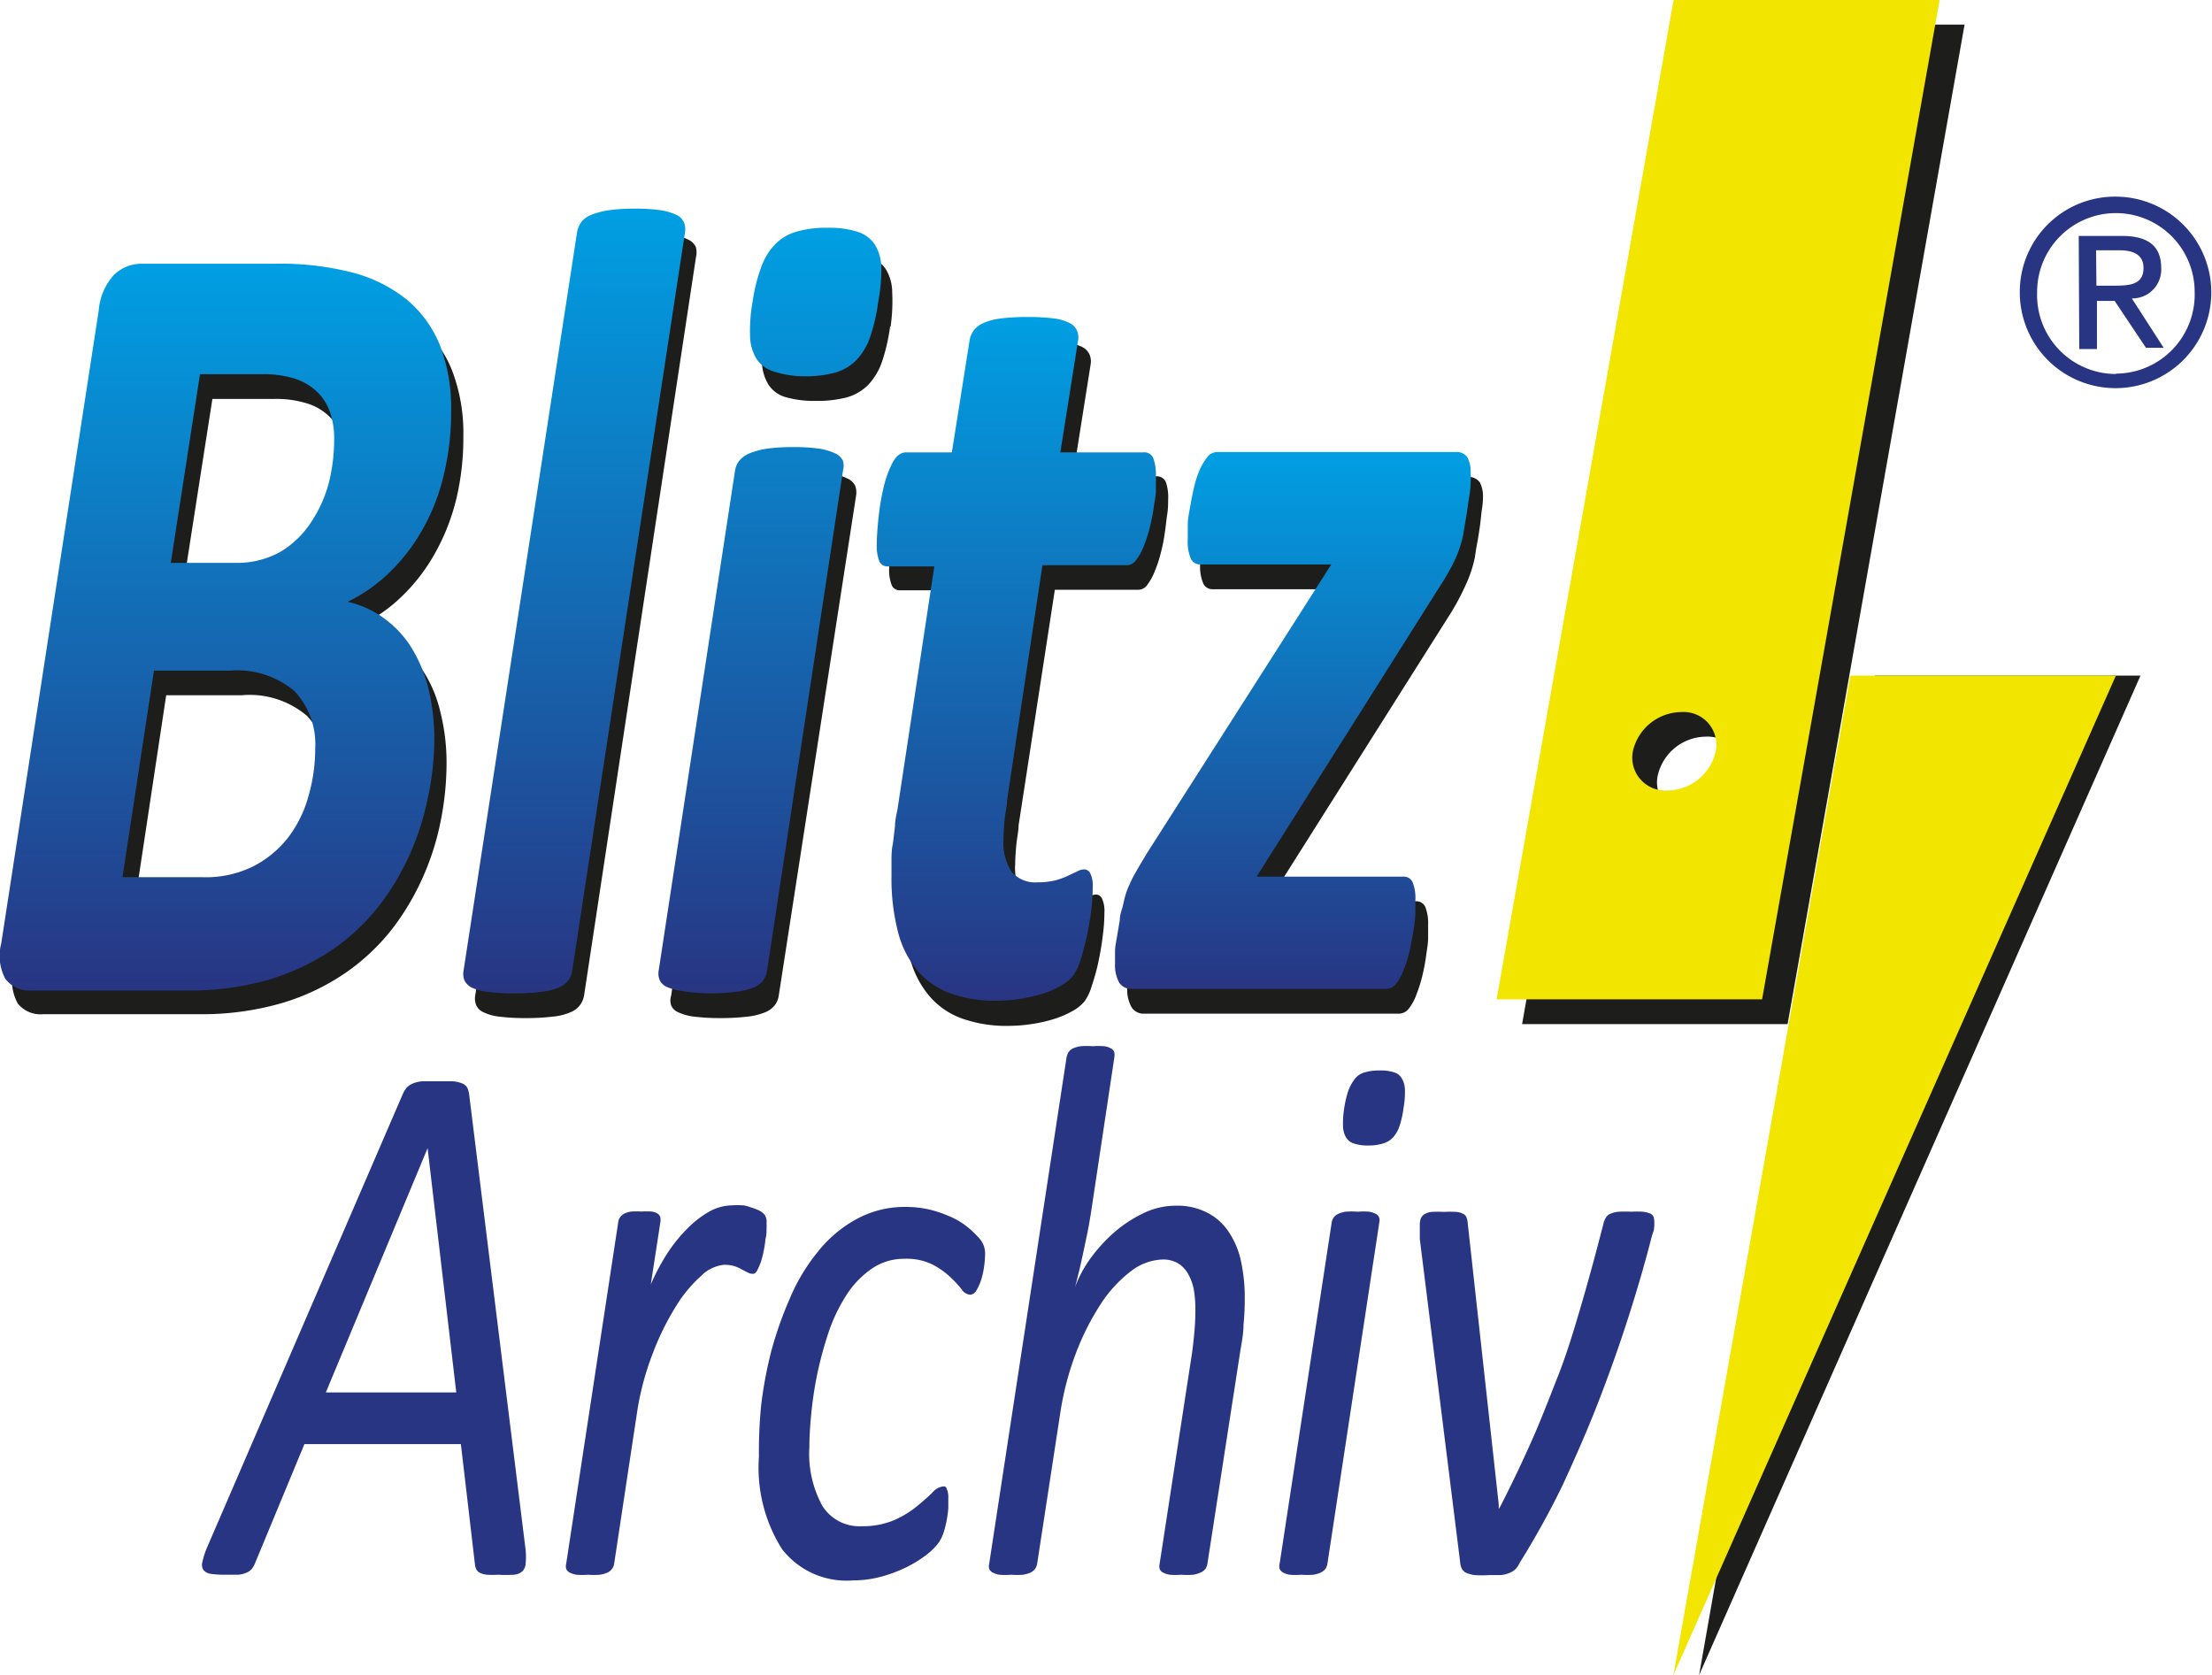 <?xml version="1.0" encoding="UTF-8"?> <svg xmlns="http://www.w3.org/2000/svg" xmlns:xlink="http://www.w3.org/1999/xlink" viewBox="0 0 124.98 94.64"><defs><style>.cls-1{fill:#283583;}.cls-2{fill:#1d1d1b;}.cls-3{fill:url(#linear-gradient);}.cls-4{fill:url(#linear-gradient-2);}.cls-5{fill:url(#linear-gradient-3);}.cls-6{fill:url(#linear-gradient-4);}.cls-7{fill:url(#linear-gradient-5);}.cls-8{fill:#f2e500;}</style><linearGradient id="linear-gradient" x1="12.74" y1="14.9" x2="12.74" y2="55.93" gradientUnits="userSpaceOnUse"><stop offset="0" stop-color="#009fe3"></stop><stop offset="1" stop-color="#283583"></stop></linearGradient><linearGradient id="linear-gradient-2" x1="32.46" y1="11.79" x2="32.46" y2="56.12" xlink:href="#linear-gradient"></linearGradient><linearGradient id="linear-gradient-3" x1="43.48" y1="12.87" x2="43.48" y2="56.12" xlink:href="#linear-gradient"></linearGradient><linearGradient id="linear-gradient-4" x1="57.43" y1="17.84" x2="57.43" y2="56.57" xlink:href="#linear-gradient"></linearGradient><linearGradient id="linear-gradient-5" x1="73.04" y1="25.49" x2="73.04" y2="55.93" xlink:href="#linear-gradient"></linearGradient></defs><g id="Ebene_2" data-name="Ebene 2"><g id="Ebene_1-2" data-name="Ebene 1"><path class="cls-1" d="M29.7,87.58a4.18,4.18,0,0,1,0,.76.68.68,0,0,1-.18.43.82.82,0,0,1-.49.2,7,7,0,0,1-.89,0,5.46,5.46,0,0,1-.62,0,1.2,1.2,0,0,1-.41-.11.48.48,0,0,1-.2-.2.94.94,0,0,1-.08-.32l-.79-6.75H17.2l-2.77,6.68a1.71,1.71,0,0,1-.19.36.87.87,0,0,1-.3.22,1.53,1.53,0,0,1-.49.12q-.31,0-.75,0a5.4,5.4,0,0,1-.79-.05.66.66,0,0,1-.41-.21.55.55,0,0,1-.07-.44,4.89,4.89,0,0,1,.23-.75L22.75,61.83a1.44,1.44,0,0,1,.24-.39,1,1,0,0,1,.35-.23,1.8,1.8,0,0,1,.54-.12q.33,0,.81,0c.36,0,.65,0,.88,0a1.8,1.8,0,0,1,.54.12.59.59,0,0,1,.29.24,1.36,1.36,0,0,1,.11.4ZM24.16,64.87h0l-5.75,13.8h7.37Z"></path><path class="cls-1" d="M43.31,69.11a2.65,2.65,0,0,1,0,.33c0,.16,0,.35-.06.56a5.43,5.43,0,0,1-.1.67,5.26,5.26,0,0,1-.16.63,3.79,3.79,0,0,1-.21.48c-.07.13-.15.19-.24.19a.64.64,0,0,1-.28-.07l-.35-.18a2.14,2.14,0,0,0-.43-.19,2,2,0,0,0-.58-.07,2.13,2.13,0,0,0-1.29.63,7.6,7.6,0,0,0-1.44,1.75,15,15,0,0,0-1.29,2.63A15.7,15.7,0,0,0,36,79.76l-1.3,8.59a.69.69,0,0,1-.12.29.71.71,0,0,1-.24.2,1.79,1.79,0,0,1-.44.13,4.22,4.22,0,0,1-.67,0,4,4,0,0,1-.66,0,1.44,1.44,0,0,1-.4-.13.48.48,0,0,1-.18-.2.57.57,0,0,1,0-.29l2.94-19.29a.59.59,0,0,1,.1-.28.63.63,0,0,1,.24-.21,1.17,1.17,0,0,1,.41-.12,4.39,4.39,0,0,1,.56,0,4.45,4.45,0,0,1,.57,0,.8.8,0,0,1,.35.12.38.38,0,0,1,.15.21.86.86,0,0,1,0,.28l-.54,3.51a12.39,12.39,0,0,1,.89-1.69,8.6,8.6,0,0,1,1.13-1.42,5.7,5.7,0,0,1,1.27-1,2.76,2.76,0,0,1,1.31-.36,3.66,3.66,0,0,1,.57,0c.19,0,.37.08.53.13a3.12,3.12,0,0,1,.44.17,1,1,0,0,1,.29.23A.71.71,0,0,1,43.31,69.11Z"></path><path class="cls-1" d="M55.66,70.78a5.46,5.46,0,0,1-.06.79,4.44,4.44,0,0,1-.17.76,3,3,0,0,1-.27.59.44.44,0,0,1-.35.23.64.64,0,0,1-.48-.31,6.49,6.49,0,0,0-.65-.7,4.55,4.55,0,0,0-1-.7,3.3,3.3,0,0,0-1.57-.32,3.2,3.2,0,0,0-1.87.57,5.22,5.22,0,0,0-1.41,1.47,9.47,9.47,0,0,0-1,2.07,21.78,21.78,0,0,0-.64,2.33,21.41,21.41,0,0,0-.35,2.28c-.07.73-.11,1.37-.11,1.92a6.13,6.13,0,0,0,.74,3.33,2.47,2.47,0,0,0,2.21,1.14,4.6,4.6,0,0,0,1.83-.34,5.62,5.62,0,0,0,1.3-.79c.35-.29.65-.55.88-.78a.93.93,0,0,1,.61-.34c.09,0,.15,0,.2.16a1.12,1.12,0,0,1,.08.46c0,.17,0,.38,0,.61a6.38,6.38,0,0,1-.1.73,5.75,5.75,0,0,1-.18.69,2.2,2.2,0,0,1-.31.59,3.7,3.7,0,0,1-.69.66,6.89,6.89,0,0,1-1.14.69,8.08,8.08,0,0,1-1.41.52,6.18,6.18,0,0,1-1.56.2,4.61,4.61,0,0,1-4-1.76,8.62,8.62,0,0,1-1.31-5.22A27.4,27.4,0,0,1,43,79.45a23.37,23.37,0,0,1,.58-3.12,21.14,21.14,0,0,1,1.06-3,10.68,10.68,0,0,1,1.58-2.62,7.14,7.14,0,0,1,2.17-1.83,5.66,5.66,0,0,1,2.82-.69,5.88,5.88,0,0,1,1.27.14,6.35,6.35,0,0,1,1.14.38,4.09,4.09,0,0,1,1,.58,5.47,5.47,0,0,1,.68.64,1.33,1.33,0,0,1,.29.47A1.44,1.44,0,0,1,55.66,70.78Z"></path><path class="cls-1" d="M68.22,88.35a.83.83,0,0,1-.11.29.81.81,0,0,1-.26.2,1.84,1.84,0,0,1-.43.13,4.27,4.27,0,0,1-.68,0,4,4,0,0,1-.65,0,1.26,1.26,0,0,1-.39-.13.37.37,0,0,1-.18-.2.67.67,0,0,1,0-.29l1.83-11.9c.05-.37.1-.79.14-1.26s.05-.86.05-1.2a6.59,6.59,0,0,0-.09-1.14,2.84,2.84,0,0,0-.33-.89,1.61,1.61,0,0,0-.57-.59,1.66,1.66,0,0,0-.86-.21,3.08,3.08,0,0,0-1.79.66,7.34,7.34,0,0,0-1.69,1.83,14.4,14.4,0,0,0-1.4,2.75,16.39,16.39,0,0,0-.9,3.41l-1.31,8.54a.69.69,0,0,1-.12.29.71.71,0,0,1-.24.2,1.79,1.79,0,0,1-.44.13,4.16,4.16,0,0,1-.66,0,4.06,4.06,0,0,1-.67,0,1.44,1.44,0,0,1-.4-.13.48.48,0,0,1-.18-.2.57.57,0,0,1,0-.29l4.37-28.6a1,1,0,0,1,.11-.3.63.63,0,0,1,.24-.21,1.61,1.61,0,0,1,.45-.13,4.36,4.36,0,0,1,.68,0,4,4,0,0,1,.65,0,1,1,0,0,1,.39.13.4.4,0,0,1,.18.21,1,1,0,0,1,0,.3l-1.31,8.71c-.06.37-.12.75-.2,1.14l-.24,1.14q-.12.57-.24,1.08c-.09.35-.16.65-.23.9a6.88,6.88,0,0,1,.82-1.55,9.21,9.21,0,0,1,1.32-1.48,7.51,7.51,0,0,1,1.67-1.12,4.22,4.22,0,0,1,1.88-.45,3.67,3.67,0,0,1,1.79.4,3.17,3.17,0,0,1,1.21,1.09,4.72,4.72,0,0,1,.69,1.66,9.68,9.68,0,0,1,.21,2.07,14.51,14.51,0,0,1-.07,1.5c0,.49-.1,1-.18,1.48Z"></path><path class="cls-1" d="M75,88.35a.83.83,0,0,1-.11.29.88.88,0,0,1-.25.2,1.7,1.7,0,0,1-.43.13,4.3,4.3,0,0,1-.67,0,4.14,4.14,0,0,1-.67,0,1.26,1.26,0,0,1-.39-.13.48.48,0,0,1-.18-.2.56.56,0,0,1,0-.29l2.94-19.27a.63.63,0,0,1,.1-.27.67.67,0,0,1,.25-.22,1.7,1.7,0,0,1,.43-.13,4.41,4.41,0,0,1,.69,0,4,4,0,0,1,.65,0,1.26,1.26,0,0,1,.39.13.38.38,0,0,1,.18.22.59.59,0,0,1,0,.27ZM79.3,62.6a5.19,5.19,0,0,1-.22,1,1.81,1.81,0,0,1-.37.66,1.26,1.26,0,0,1-.58.35,2.9,2.9,0,0,1-.84.11,2.44,2.44,0,0,1-.78-.11.8.8,0,0,1-.46-.35,1.36,1.36,0,0,1-.17-.66,5.47,5.47,0,0,1,.07-1,5.89,5.89,0,0,1,.24-1,2.59,2.59,0,0,1,.37-.66,1.08,1.08,0,0,1,.57-.36,2.93,2.93,0,0,1,.84-.1,2.42,2.42,0,0,1,.78.1.76.76,0,0,1,.46.36,1.34,1.34,0,0,1,.17.66A4.8,4.8,0,0,1,79.3,62.6Z"></path><path class="cls-1" d="M93.46,68.91a2.2,2.2,0,0,1,0,.44c0,.15-.07.3-.12.46q-.6,2.34-1.37,4.72c-.51,1.59-1.08,3.18-1.69,4.75s-1.3,3.13-2,4.65a47.78,47.78,0,0,1-2.43,4.39,1.21,1.21,0,0,1-.26.37,1.25,1.25,0,0,1-.36.2,1.56,1.56,0,0,1-.46.1l-.63,0a6.11,6.11,0,0,1-.82,0,2,2,0,0,1-.49-.13.56.56,0,0,1-.24-.24,1,1,0,0,1-.09-.36L80.22,70c0-.15,0-.29,0-.42s0-.23,0-.33a1.13,1.13,0,0,1,.06-.42.56.56,0,0,1,.22-.24,1,1,0,0,1,.4-.12,6.13,6.13,0,0,1,.68,0,6.21,6.21,0,0,1,.69,0,1.07,1.07,0,0,1,.4.11.35.35,0,0,1,.19.21,1.14,1.14,0,0,1,.07.34L84.68,85v.25l.08-.12c.65-1.27,1.24-2.51,1.77-3.7s1-2.42,1.5-3.69.9-2.6,1.31-4,.83-2.94,1.26-4.62a1.16,1.16,0,0,1,.14-.34.55.55,0,0,1,.26-.21,1.55,1.55,0,0,1,.46-.11,7,7,0,0,1,.71,0,5.36,5.36,0,0,1,.64,0,1.41,1.41,0,0,1,.39.09.35.35,0,0,1,.2.15A.4.4,0,0,1,93.46,68.91Z"></path><path class="cls-2" d="M26.18,24.66a14.94,14.94,0,0,1-.4,3.54,12.15,12.15,0,0,1-1.17,3,10.46,10.46,0,0,1-1.85,2.44,8.67,8.67,0,0,1-2.43,1.7,5.72,5.72,0,0,1,2,.89,5.82,5.82,0,0,1,1.54,1.62,7.39,7.39,0,0,1,1,2.33,11.77,11.77,0,0,1,.36,3,16.67,16.67,0,0,1-.32,3.15,14.74,14.74,0,0,1-1,3.19,14.26,14.26,0,0,1-1.78,3A12,12,0,0,1,19.47,55a12.79,12.79,0,0,1-3.57,1.68,16.22,16.22,0,0,1-4.7.62H2.45A1.64,1.64,0,0,1,1,56.69a2.71,2.71,0,0,1-.23-2L6.28,18.92a3.19,3.19,0,0,1,.86-2,2.23,2.23,0,0,1,1.55-.62h7.57a16.2,16.2,0,0,1,4.34.51,8.13,8.13,0,0,1,3.07,1.53,6.45,6.45,0,0,1,1.88,2.61A9.92,9.92,0,0,1,26.18,24.66Zm-7.67,19a4.4,4.4,0,0,0-1.16-3.21,5,5,0,0,0-3.69-1.17H9.39L7.62,51h4.53a6.14,6.14,0,0,0,2.91-.63,5.92,5.92,0,0,0,2-1.65,6.83,6.83,0,0,0,1.13-2.33A9.74,9.74,0,0,0,18.51,43.66Zm1.07-17.44a4.61,4.61,0,0,0-.24-1.56,3.06,3.06,0,0,0-2-1.87,5.86,5.86,0,0,0-1.88-.25H12L10.34,33.19H14a4.84,4.84,0,0,0,2.63-.65,5.41,5.41,0,0,0,1.72-1.68,7.18,7.18,0,0,0,1-2.27A9.53,9.53,0,0,0,19.58,26.22Z"></path><path class="cls-2" d="M33,56.25a1.3,1.3,0,0,1-.24.55,1.25,1.25,0,0,1-.55.4,3.34,3.34,0,0,1-1,.24,12.37,12.37,0,0,1-1.49.08,11.78,11.78,0,0,1-1.49-.08,2.68,2.68,0,0,1-.89-.24.81.81,0,0,1-.43-.4,1,1,0,0,1-.06-.55l6.41-41.7a1.28,1.28,0,0,1,.22-.58,1.2,1.2,0,0,1,.56-.42,3.72,3.72,0,0,1,1-.27,9,9,0,0,1,1.5-.1,8.58,8.58,0,0,1,1.48.1,2.76,2.76,0,0,1,.89.27.83.83,0,0,1,.41.42,1.22,1.22,0,0,1,0,.58Z"></path><path class="cls-2" d="M44,56.25a1.18,1.18,0,0,1-.23.55,1.29,1.29,0,0,1-.56.4,3.6,3.6,0,0,1-1,.24,12.49,12.49,0,0,1-1.49.08,11.83,11.83,0,0,1-1.48-.08,2.9,2.9,0,0,1-.9-.24.75.75,0,0,1-.42-.4.91.91,0,0,1,0-.55L42.23,28a1.18,1.18,0,0,1,.23-.55,1.38,1.38,0,0,1,.56-.41,3.51,3.51,0,0,1,1-.27,8.78,8.78,0,0,1,1.49-.1,8.5,8.5,0,0,1,1.48.1,2.83,2.83,0,0,1,.9.27.86.86,0,0,1,.43.41,1.09,1.09,0,0,1,.05.55Zm6.29-37.8a10.37,10.37,0,0,1-.46,2,3.66,3.66,0,0,1-.78,1.3,2.79,2.79,0,0,1-1.2.7,6.63,6.63,0,0,1-1.75.2,5.9,5.9,0,0,1-1.67-.2,1.74,1.74,0,0,1-1-.7,2.56,2.56,0,0,1-.38-1.3,8.56,8.56,0,0,1,.14-2,9.85,9.85,0,0,1,.47-1.94,3.55,3.55,0,0,1,.78-1.3,2.75,2.75,0,0,1,1.19-.73,5.87,5.87,0,0,1,1.75-.22,5.15,5.15,0,0,1,1.67.22,1.84,1.84,0,0,1,1,.73,2.52,2.52,0,0,1,.36,1.3A10.12,10.12,0,0,1,50.32,18.45Z"></path><path class="cls-2" d="M66,28.25c0,.21,0,.48-.05.8s-.08.69-.14,1.07a9.21,9.21,0,0,1-.23,1.14,6.56,6.56,0,0,1-.33,1,3.16,3.16,0,0,1-.41.76.64.64,0,0,1-.5.3H59.6L57.55,46.64c0,.32-.09.69-.13,1.13s-.06.78-.06,1.06a3,3,0,0,0,.46,1.85,1.76,1.76,0,0,0,1.46.59,4.13,4.13,0,0,0,1-.11A3.52,3.52,0,0,0,61,50.9c.2-.09.38-.17.52-.25a1,1,0,0,1,.42-.11.39.39,0,0,1,.33.24,1.69,1.69,0,0,1,.13.78,10,10,0,0,1-.1,1.36c-.06.51-.15,1-.25,1.47s-.23.91-.36,1.3a2.9,2.9,0,0,1-.41.88,2.33,2.33,0,0,1-.66.54,5.5,5.5,0,0,1-1,.44,8.26,8.26,0,0,1-1.28.3,9,9,0,0,1-1.37.11,7.5,7.5,0,0,1-2.57-.4,4.35,4.35,0,0,1-1.86-1.25,5.42,5.42,0,0,1-1.13-2.19A11.59,11.59,0,0,1,51,50.89c0-.23,0-.5,0-.81s0-.63.09-1l.12-1c0-.35.08-.66.13-.93l2.12-13.8H50.85a.49.49,0,0,1-.46-.27,2.37,2.37,0,0,1-.15-1q0-.54.09-1.41a12.19,12.19,0,0,1,.28-1.71,6.29,6.29,0,0,1,.51-1.45q.32-.6.75-.6h2.61l1-6.31a1.3,1.3,0,0,1,.23-.57,1.41,1.41,0,0,1,.56-.43,3.49,3.49,0,0,1,1-.25,12.31,12.31,0,0,1,1.5-.08,11.6,11.6,0,0,1,1.46.08,2.87,2.87,0,0,1,.91.25.91.91,0,0,1,.42.43,1,1,0,0,1,.06.57l-1,6.31h4.7a.55.55,0,0,1,.56.35A2.67,2.67,0,0,1,66,28.25Z"></path><path class="cls-2" d="M83.79,28c0,.15,0,.38-.05.7s-.07.66-.12,1-.1.7-.16,1-.1.6-.13.8a7,7,0,0,1-.49,1.49A13.94,13.94,0,0,1,82,34.59L71.68,50.92H80a.55.55,0,0,1,.53.32,2.48,2.48,0,0,1,.16,1c0,.17,0,.42,0,.75s-.07.68-.12,1.06-.13.76-.22,1.14a8.69,8.69,0,0,1-.32,1,2.84,2.84,0,0,1-.42.78.72.72,0,0,1-.54.3H64.64a.79.79,0,0,1-.71-.37,2.07,2.07,0,0,1-.24-1.12,5,5,0,0,1,.05-.69c0-.28.07-.58.12-.88s.09-.61.14-.89a6.16,6.16,0,0,1,.15-.68c0-.24.1-.46.16-.67a5.34,5.34,0,0,1,.24-.66c.11-.24.24-.49.39-.77s.35-.59.6-1L75.92,33.29H68.51A.57.57,0,0,1,68,33a2.39,2.39,0,0,1-.19-1.11c0-.21,0-.48,0-.81s.07-.67.12-1,.13-.73.22-1.11a5.7,5.7,0,0,1,.33-1,2.94,2.94,0,0,1,.44-.73.7.7,0,0,1,.54-.29H82.91a.77.77,0,0,1,.7.3A1.64,1.64,0,0,1,83.79,28Z"></path><path class="cls-3" d="M25.49,23.27a14.85,14.85,0,0,1-.41,3.53,11.5,11.5,0,0,1-1.17,3.05,10.68,10.68,0,0,1-1.85,2.44A9,9,0,0,1,19.64,34a5.57,5.57,0,0,1,2,.89,6,6,0,0,1,1.55,1.61,8.11,8.11,0,0,1,1,2.33,12.24,12.24,0,0,1,.35,3A15.91,15.91,0,0,1,24.19,45a15.28,15.28,0,0,1-1,3.19,14.37,14.37,0,0,1-1.78,3,12.06,12.06,0,0,1-2.65,2.48,13.38,13.38,0,0,1-3.57,1.68,16.19,16.19,0,0,1-4.7.61H1.75A1.67,1.67,0,0,1,.3,55.3a2.76,2.76,0,0,1-.23-2L5.58,17.53a3.36,3.36,0,0,1,.86-2A2.24,2.24,0,0,1,8,14.9h7.58a16.34,16.34,0,0,1,4.34.5A8.22,8.22,0,0,1,23,16.94a6.56,6.56,0,0,1,1.87,2.6A10,10,0,0,1,25.49,23.27Zm-7.68,19a4.37,4.37,0,0,0-1.16-3.21A5,5,0,0,0,13,37.89H8.7L6.92,49.56h4.53a6,6,0,0,0,2.91-.64,5.89,5.89,0,0,0,1.95-1.64,6.88,6.88,0,0,0,1.13-2.34A9.67,9.67,0,0,0,17.81,42.27Zm1.07-17.45a4.55,4.55,0,0,0-.24-1.55,2.94,2.94,0,0,0-.73-1.14,3.27,3.27,0,0,0-1.23-.73,5.94,5.94,0,0,0-1.89-.26H11.3L9.65,31.8h3.6a5,5,0,0,0,2.64-.65,5.38,5.38,0,0,0,1.71-1.68,7.44,7.44,0,0,0,1-2.27A10.08,10.08,0,0,0,18.88,24.82Z"></path><path class="cls-4" d="M32.33,54.85a1.28,1.28,0,0,1-.23.56,1.48,1.48,0,0,1-.55.4,3.93,3.93,0,0,1-1,.23,10.45,10.45,0,0,1-1.48.08,10.22,10.22,0,0,1-1.5-.08,3.07,3.07,0,0,1-.89-.23.94.94,0,0,1-.43-.4,1,1,0,0,1-.06-.56l6.41-41.7a1.41,1.41,0,0,1,.22-.57,1.28,1.28,0,0,1,.56-.43,4.63,4.63,0,0,1,1-.27,10.2,10.2,0,0,1,1.5-.09,9.75,9.75,0,0,1,1.47.09,3.26,3.26,0,0,1,.89.27.84.84,0,0,1,.41.43,1.08,1.08,0,0,1,.05.57Z"></path><path class="cls-5" d="M43.34,54.85a1.28,1.28,0,0,1-.23.56,1.41,1.41,0,0,1-.57.4,4,4,0,0,1-1,.23,10.6,10.6,0,0,1-1.49.08A9.94,9.94,0,0,1,38.6,56a3.15,3.15,0,0,1-.9-.23.81.81,0,0,1-.43-.4,1,1,0,0,1-.05-.56l4.31-28.22a1.24,1.24,0,0,1,.23-.55,1.54,1.54,0,0,1,.57-.42,4.26,4.26,0,0,1,1-.27,10.39,10.39,0,0,1,1.5-.09,9.75,9.75,0,0,1,1.47.09,3.46,3.46,0,0,1,.9.27.87.87,0,0,1,.43.42,1.08,1.08,0,0,1,0,.55Zm6.28-37.8a10.2,10.2,0,0,1-.46,2,3.57,3.57,0,0,1-.78,1.3,2.69,2.69,0,0,1-1.19.7,6.33,6.33,0,0,1-1.76.21A5.53,5.53,0,0,1,43.76,21a1.77,1.77,0,0,1-1-.7,2.53,2.53,0,0,1-.38-1.3,9.28,9.28,0,0,1,.15-2A9.29,9.29,0,0,1,43,15.12a3.55,3.55,0,0,1,.78-1.3A2.75,2.75,0,0,1,45,13.09a5.9,5.9,0,0,1,1.76-.22,5.2,5.2,0,0,1,1.67.22,1.82,1.82,0,0,1,1,.73,2.62,2.62,0,0,1,.37,1.3A10.08,10.08,0,0,1,49.62,17.05Z"></path><path class="cls-6" d="M65.31,26.85c0,.21,0,.48,0,.81s-.08.68-.13,1.06-.14.76-.23,1.15a9.64,9.64,0,0,1-.33,1,3,3,0,0,1-.42.76.64.64,0,0,1-.5.3H58.9l-2,13.29c0,.31-.1.69-.14,1.12s-.06.79-.06,1.06a3,3,0,0,0,.46,1.86,1.76,1.76,0,0,0,1.46.59,4.07,4.07,0,0,0,1-.11,4.24,4.24,0,0,0,.72-.26l.53-.25a.82.82,0,0,1,.41-.11.39.39,0,0,1,.33.24,1.61,1.61,0,0,1,.13.77,11.6,11.6,0,0,1-.09,1.36c-.07.51-.15,1-.26,1.48s-.22.91-.35,1.3a2.93,2.93,0,0,1-.42.87,2.08,2.08,0,0,1-.66.54,5.22,5.22,0,0,1-1,.45,11,11,0,0,1-1.28.3,9,9,0,0,1-1.36.11,7.42,7.42,0,0,1-2.57-.4,4.39,4.39,0,0,1-1.87-1.25,5.54,5.54,0,0,1-1.13-2.19,12.08,12.08,0,0,1-.38-3.23q0-.36,0-.81c0-.31,0-.63.08-1l.12-1c0-.35.09-.66.14-.94L52.79,32H50.15a.49.49,0,0,1-.46-.27,2.4,2.4,0,0,1-.15-1q0-.54.09-1.41a13.71,13.71,0,0,1,.28-1.72,6,6,0,0,1,.51-1.44c.21-.4.47-.6.76-.6h2.6l1-6.31a1.3,1.3,0,0,1,.23-.57,1.33,1.33,0,0,1,.56-.43,3.54,3.54,0,0,1,1-.26,12.07,12.07,0,0,1,1.5-.08,11.72,11.72,0,0,1,1.46.08,2.7,2.7,0,0,1,.9.26.87.87,0,0,1,.42.43.91.91,0,0,1,.06.57l-1,6.31h4.7a.53.53,0,0,1,.56.35A2.65,2.65,0,0,1,65.31,26.85Z"></path><path class="cls-7" d="M83.09,26.63a5.71,5.71,0,0,1,0,.7c0,.31-.07.65-.12,1s-.1.71-.16,1.05-.1.6-.13.79a6.36,6.36,0,0,1-.49,1.49,12.84,12.84,0,0,1-.87,1.52L71,49.53h8.29a.53.53,0,0,1,.52.31,2.37,2.37,0,0,1,.16,1c0,.17,0,.42,0,.74s-.06.69-.12,1.07-.13.76-.22,1.14a6.71,6.71,0,0,1-.32,1,2.84,2.84,0,0,1-.42.78.69.69,0,0,1-.54.3H63.94a.81.81,0,0,1-.71-.36A2.09,2.09,0,0,1,63,54.44c0-.17,0-.39,0-.68s.07-.58.12-.89l.15-.89c0-.28.09-.51.14-.68s.1-.45.16-.66a4.28,4.28,0,0,1,.25-.67,6.91,6.91,0,0,1,.39-.76c.15-.27.35-.59.59-1L75.22,31.89H67.81a.57.57,0,0,1-.52-.31,2.42,2.42,0,0,1-.18-1.11q0-.31,0-.81c0-.33.07-.67.13-1s.13-.73.22-1.11a6.13,6.13,0,0,1,.32-1,3.52,3.52,0,0,1,.44-.73.71.71,0,0,1,.54-.28H82.22a.74.74,0,0,1,.69.3A1.64,1.64,0,0,1,83.09,26.63Z"></path><path class="cls-2" d="M96,1.39,86,57.86h15L111,1.39ZM95.6,46.05a1.85,1.85,0,0,1-1.94-2.22,2.82,2.82,0,0,1,2.72-2.21,1.86,1.86,0,0,1,1.94,2.21A2.84,2.84,0,0,1,95.6,46.05Z"></path><path class="cls-2" d="M120.94,38.17h-15L96,94.64Z"></path><path class="cls-8" d="M94.56,0l-10,56.46h15L109.59,0ZM94.2,44.66a1.86,1.86,0,0,1-1.94-2.22A2.84,2.84,0,0,1,95,40.23a1.85,1.85,0,0,1,1.94,2.21A2.82,2.82,0,0,1,94.2,44.66Z"></path><path class="cls-8" d="M119.55,38.17h-15l-10,56.47Z"></path><path class="cls-1" d="M119.56,11.11a5.41,5.41,0,1,1-5.44,5.38A5.38,5.38,0,0,1,119.56,11.11Zm0,10A4.47,4.47,0,0,0,124,16.49a4.45,4.45,0,1,0-8.9,0A4.46,4.46,0,0,0,119.56,21.13Zm-2.11-7.78h2.45c1.5,0,2.21.6,2.21,1.81a1.63,1.63,0,0,1-1.66,1.72l1.8,2.79h-1L119.48,17h-1v2.72h-1Zm1,2.81h1c.87,0,1.66-.05,1.66-1,0-.84-.72-1-1.38-1h-1.3Z"></path></g></g></svg> 